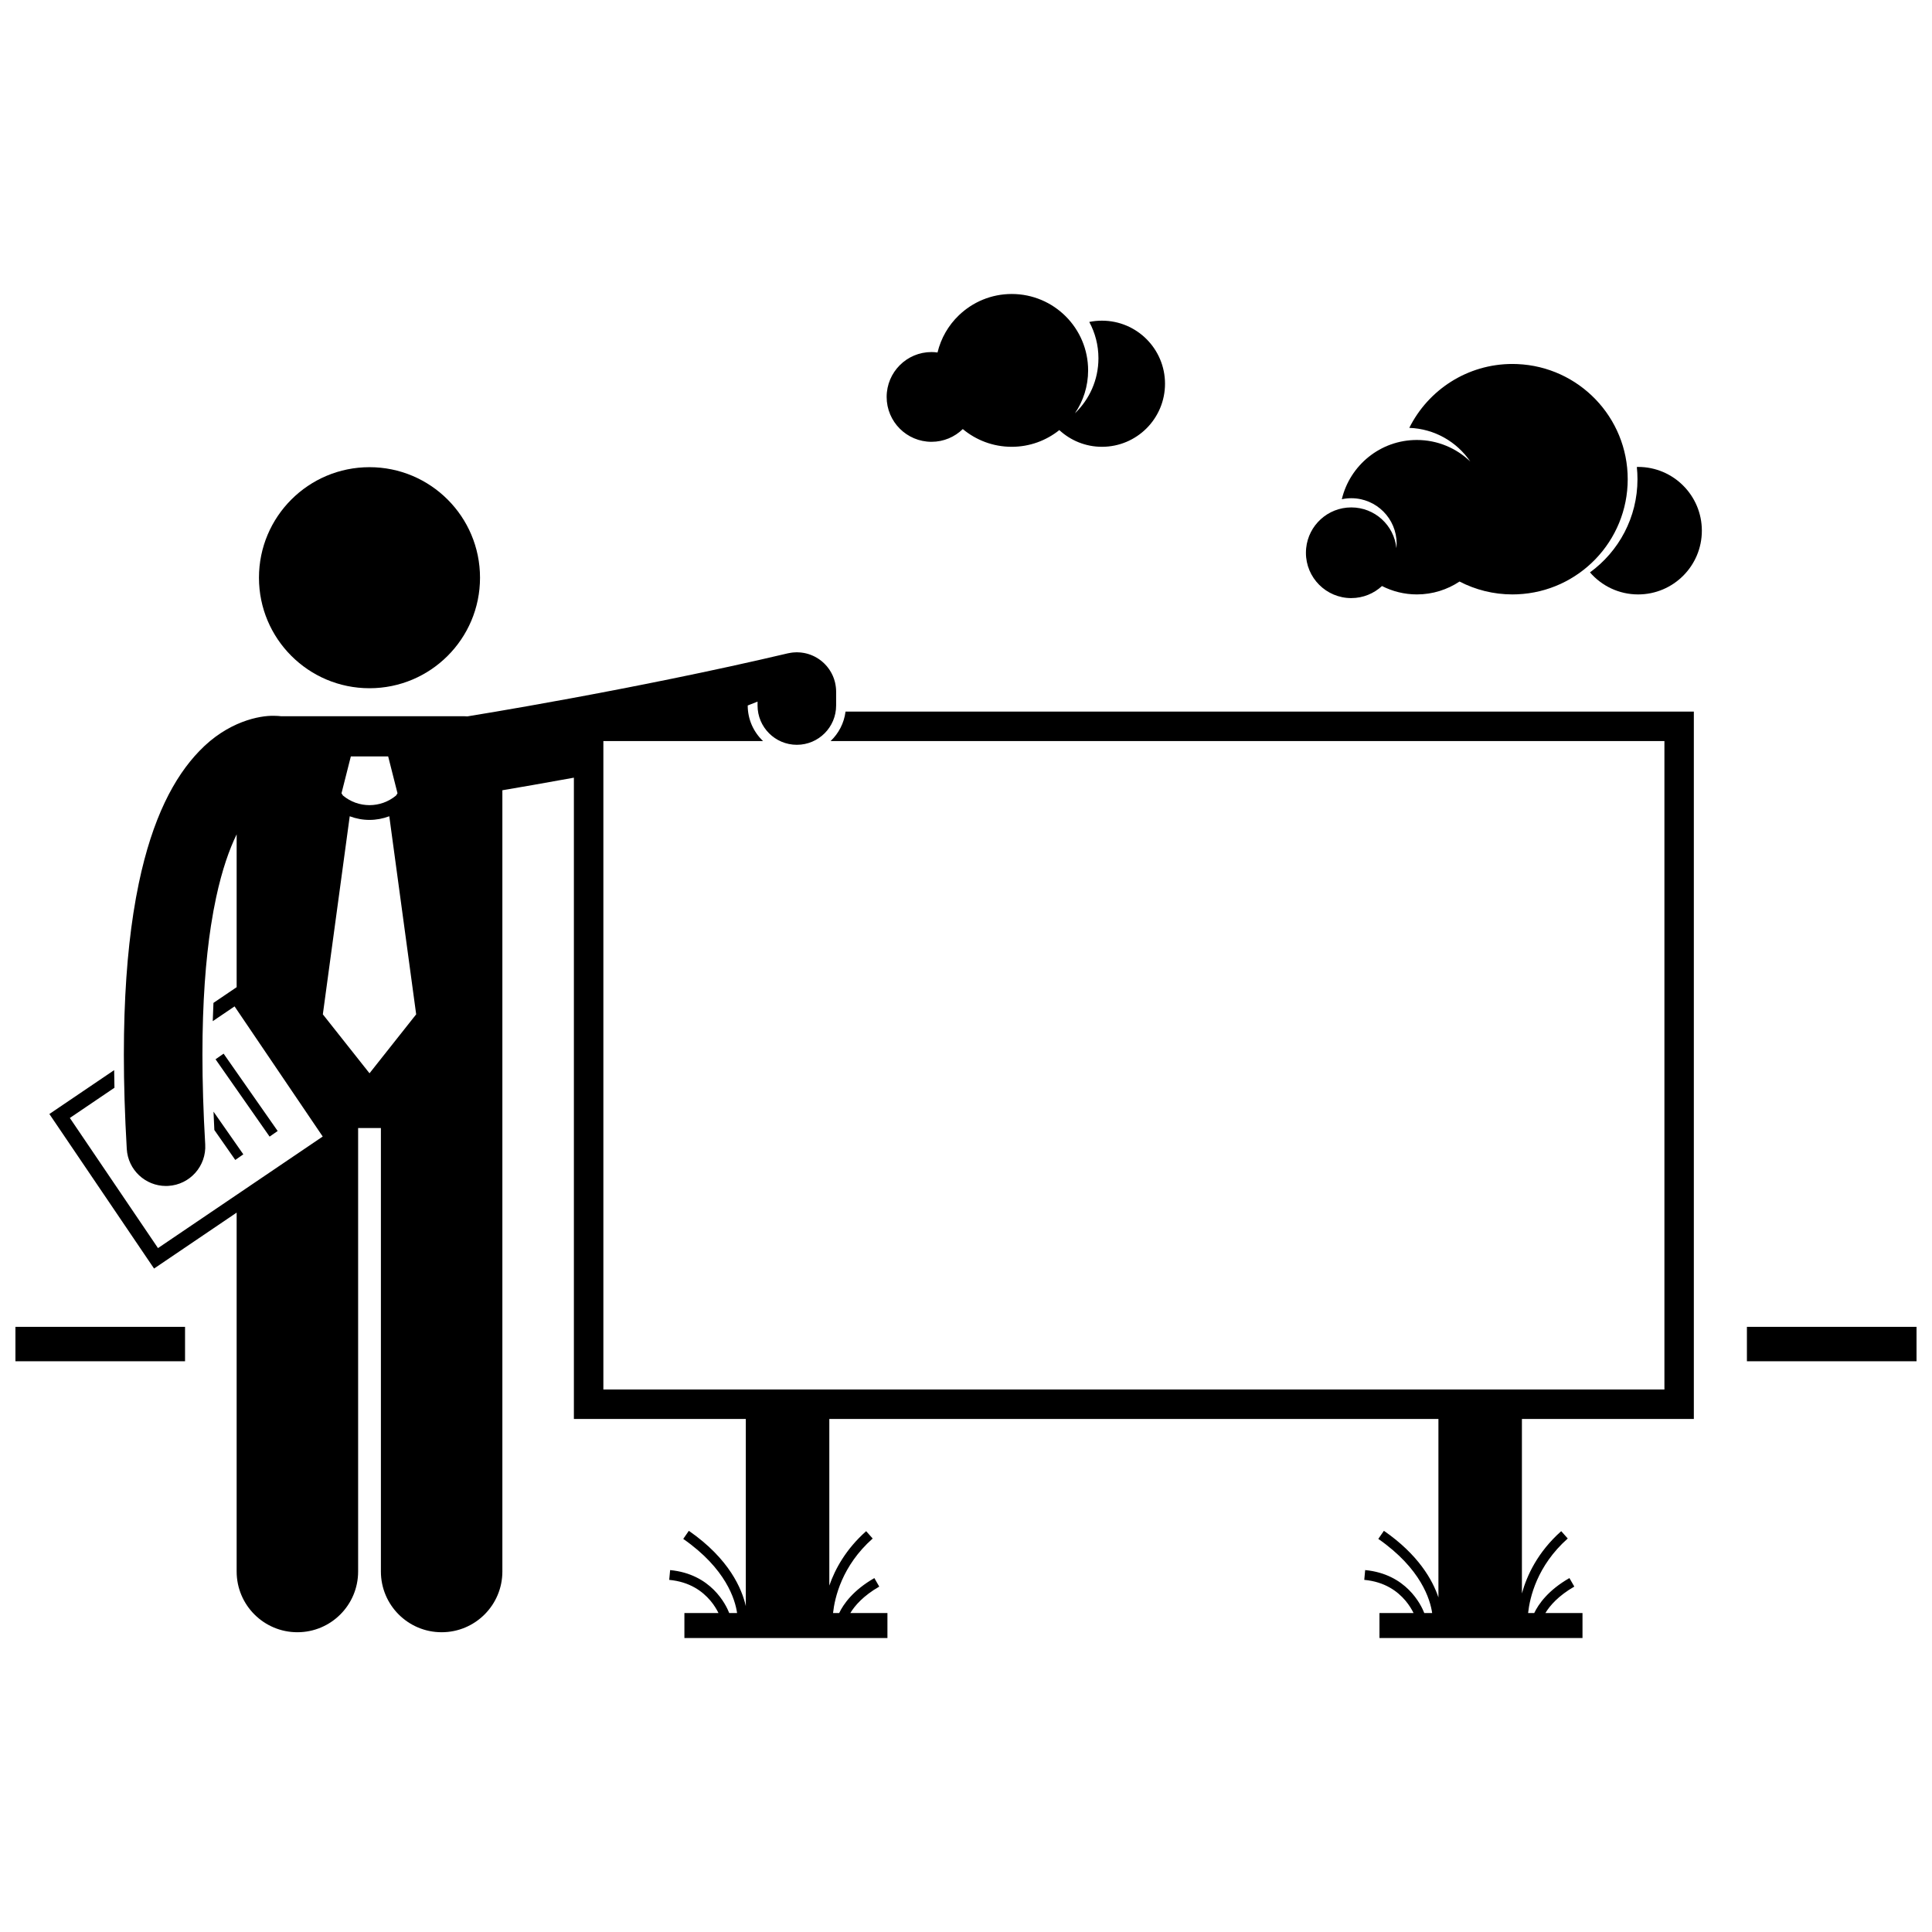 <?xml version="1.0" encoding="UTF-8"?>
<!-- Uploaded to: SVG Repo, www.svgrepo.com, Generator: SVG Repo Mixer Tools -->
<svg width="800px" height="800px" version="1.1" viewBox="144 144 512 512" xmlns="http://www.w3.org/2000/svg">
 <defs>
  <clipPath id="b">
   <path d="m606 495h45.902v10h-45.902z"/>
  </clipPath>
  <clipPath id="a">
   <path d="m148.09 495h45.906v10h-45.906z"/>
  </clipPath>
 </defs>
 <path d="m267.85 333.85c-0.258-0.02-0.516-0.039-0.777-0.039h-48.625c-0.004 0-0.012-0.004-0.016-0.004v-0.004c-0.391-0.047-1.016-0.105-1.84-0.105-3.699-0.102-12.219 1.438-19.785 9.355-6.629 6.863-12.391 17.699-16.02 35.008-0.527 2.523-1.012 5.176-1.445 7.981v0.012c-1.59 10.305-2.519 22.633-2.519 37.496 0 7.621 0.246 15.914 0.773 24.941 0.324 5.531 4.914 9.805 10.387 9.805 0.207 0 0.41-0.004 0.617-0.02 5.742-0.336 10.121-5.266 9.785-11.008-0.508-8.66-0.738-16.543-0.738-23.723-0.004-13.984 0.879-25.27 2.269-34.297 0-0.012 0.004-0.023 0.008-0.031 0.41-2.66 0.863-5.102 1.352-7.375 1.586-7.391 3.519-12.801 5.438-16.727v40.5l-6.148 4.164c-0.078 1.586-0.137 3.199-0.184 4.84l5.781-3.914 23.359 34.488-43.652 29.566-23.359-34.488 11.82-8.008c-0.035-1.57-0.062-3.125-0.078-4.664l-17.168 11.625 27.742 40.957 21.887-14.824v95.109c0 8.891 7.207 16.094 16.094 16.094 8.887 0 16.098-7.203 16.098-16.094v-117.52h6.035v117.52c0 8.891 7.207 16.094 16.094 16.094s16.098-7.203 16.098-16.094v-207.04c4.391-0.742 10.965-1.875 18.953-3.332v169.95h45.562v49.602c-1.02-4.547-4.367-12.531-15.098-19.961l-1.484 2.141c11.379 7.926 13.762 16.129 14.27 19.652h-2.082c-0.883-2.266-4.812-10.355-15.664-11.387l-0.242 2.594c5.492 0.516 8.824 3.051 10.895 5.481 1.027 1.215 1.723 2.41 2.148 3.285 0.004 0.012 0.008 0.016 0.012 0.027h-9.031v6.617h53.805v-6.617h-9.832c1.164-1.93 3.391-4.543 7.664-7.012l-1.297-2.254c-5.629 3.223-8.188 6.887-9.324 9.262h-1.625c0.438-4.066 2.348-12.508 10.504-19.75l-1.73-1.945c-5.367 4.773-8.234 10.027-9.762 14.422v-44.16h161.42v47.289c-1.57-4.664-5.356-11.355-14.449-17.648l-1.484 2.141c11.379 7.926 13.762 16.129 14.273 19.652h-2.086c-0.883-2.266-4.812-10.355-15.668-11.387l-0.238 2.594c5.488 0.516 8.824 3.051 10.895 5.481 1.027 1.215 1.719 2.41 2.152 3.285 0.004 0.012 0.008 0.016 0.012 0.027h-9.031v6.617h53.805v-6.617h-9.832c1.164-1.93 3.391-4.543 7.664-7.012l-1.297-2.254c-5.629 3.223-8.188 6.887-9.324 9.262h-1.625c0.438-4.066 2.348-12.508 10.504-19.75l-1.73-1.945c-6.246 5.555-9.105 11.758-10.414 16.5v-46.238h45.562v-187.46l-224.81 0.004c-0.383 3.059-1.828 5.785-3.957 7.809h220.97v171.84h-281.19v-171.84h42.316c-2.5-2.375-4.062-5.719-4.062-9.426 0 0 1-0.418 2.606-1.031v1.035c0 5.75 4.664 10.414 10.414 10.414s10.41-4.664 10.41-10.414v-3.688c0-0.824-0.105-1.617-0.285-2.387h0.012c-0.004-0.004-0.004-0.008-0.004-0.008-0.027-0.113-0.066-0.223-0.098-0.336-0.047-0.176-0.098-0.352-0.152-0.527-0.055-0.168-0.117-0.328-0.18-0.492-0.059-0.152-0.117-0.305-0.184-0.453-0.078-0.18-0.164-0.355-0.254-0.527-0.062-0.121-0.121-0.242-0.191-0.359-0.105-0.188-0.219-0.371-0.336-0.551-0.062-0.098-0.125-0.195-0.191-0.293-0.129-0.184-0.262-0.359-0.398-0.531-0.07-0.09-0.141-0.176-0.215-0.266-0.141-0.164-0.289-0.324-0.438-0.48-0.082-0.09-0.168-0.176-0.258-0.262-0.145-0.141-0.293-0.273-0.445-0.406-0.105-0.094-0.215-0.184-0.324-0.273-0.141-0.113-0.285-0.219-0.434-0.324-0.133-0.094-0.266-0.188-0.402-0.273-0.137-0.086-0.273-0.168-0.41-0.25-0.156-0.09-0.312-0.18-0.473-0.262-0.133-0.07-0.266-0.133-0.402-0.195-0.168-0.078-0.34-0.152-0.516-0.223-0.141-0.059-0.285-0.105-0.426-0.156-0.172-0.059-0.344-0.117-0.516-0.168-0.164-0.047-0.324-0.086-0.488-0.125-0.16-0.039-0.32-0.074-0.48-0.105-0.188-0.035-0.383-0.062-0.57-0.086-0.145-0.02-0.289-0.039-0.434-0.051-0.207-0.02-0.418-0.027-0.633-0.031-0.098-0.004-0.191-0.016-0.293-0.016-0.043 0-0.086 0.004-0.129 0.008-0.191 0.004-0.383 0.016-0.578 0.027-0.172 0.012-0.34 0.023-0.508 0.043-0.145 0.016-0.289 0.043-0.43 0.066-0.219 0.035-0.434 0.07-0.645 0.117-0.031 0.008-0.07 0.012-0.102 0.02-20.41 4.82-41.695 9.012-57.844 11.988-8.074 1.488-14.867 2.672-19.633 3.481-4.598 0.781-7.25 1.207-7.445 1.238zm-30.875 10.613h9.895l2.473 9.762-0.375 0.594c-2.039 1.699-4.535 2.551-7.047 2.555-2.512-0.004-5-0.852-7.039-2.551l-0.379-0.598zm4.949 83.969-12.367-15.621 7.125-52.488c1.688 0.633 3.465 0.965 5.238 0.961h0.004 0.008c1.773 0 3.551-0.332 5.234-0.965l7.125 52.492z"/>
 <g clip-path="url(#b)">
  <path d="m606.95 495.63h44.949v9.113h-44.949z"/>
 </g>
 <g clip-path="url(#a)">
  <path d="m148.09 495.63h44.949v9.113h-44.949z"/>
 </g>
 <path d="m271.21 297.1c0 16.176-13.113 29.289-29.289 29.289-16.18 0-29.293-13.113-29.293-29.289 0-16.176 13.113-29.293 29.293-29.293 16.176 0 29.289 13.117 29.289 29.293"/>
 <path d="m201.12 424.72 2.137-1.492 14.328 20.496-2.137 1.492z"/>
 <path d="m208.48 449.91-7.898-11.312c0.062 1.605 0.137 3.227 0.223 4.863l5.543 7.938z"/>
 <path d="m436.03 228.98c-1.152 0-2.277 0.117-3.363 0.34 1.551 2.863 2.43 6.141 2.43 9.621 0 5.742-2.398 10.91-6.238 14.598 2.211-3.242 3.504-7.16 3.504-11.383 0-11.184-9.062-20.246-20.246-20.246-5.445 0-10.375 2.16-14.016 5.656-2.742 2.633-4.731 6.027-5.648 9.848-0.52-0.07-1.051-0.117-1.59-0.117-6.566 0-11.891 5.324-11.891 11.895 0 6.566 5.32 11.891 11.891 11.891 3.227 0 6.148-1.289 8.289-3.375 3.512 2.93 8.031 4.699 12.965 4.699 4.773 0 9.152-1.66 12.613-4.426 2.977 2.738 6.938 4.426 11.301 4.426 9.23 0 16.711-7.481 16.711-16.711 0-9.238-7.484-16.715-16.711-16.715z"/>
 <path d="m565.36 295.69c3.098 3.57 7.656 5.84 12.754 5.84 9.332 0 16.895-7.566 16.895-16.895 0-9.328-7.562-16.895-16.895-16.895-0.113 0-0.223 0.016-0.336 0.016 0.113 1.062 0.172 2.141 0.172 3.231 0 10.156-4.961 19.148-12.59 24.703z"/>
 <path d="m502.1 302.5c3.144 0 6-1.219 8.141-3.195 2.777 1.41 5.91 2.223 9.238 2.223 4.184 0 8.07-1.262 11.312-3.414 4.203 2.176 8.969 3.414 14.027 3.414 0.434 0 0.867-0.016 1.301-0.031 16.262-0.68 29.242-14.078 29.242-30.508 0-16.43-12.98-29.824-29.242-30.504-0.434-0.02-0.863-0.031-1.301-0.031-11.977 0-22.336 6.898-27.34 16.934 6.719 0.246 12.613 3.711 16.164 8.922-3.676-3.531-8.66-5.711-14.164-5.711-9.656 0-17.73 6.699-19.883 15.699 0.809-0.172 1.648-0.266 2.508-0.266 6.641 0 12.02 5.383 12.02 12.02 0 0.41-0.023 0.816-0.062 1.219-0.609-6.066-5.731-10.801-11.957-10.801-6.227 0-11.348 4.734-11.957 10.801-0.039 0.402-0.062 0.809-0.062 1.219-0.008 6.629 5.379 12.012 12.016 12.012z"/>
</svg>